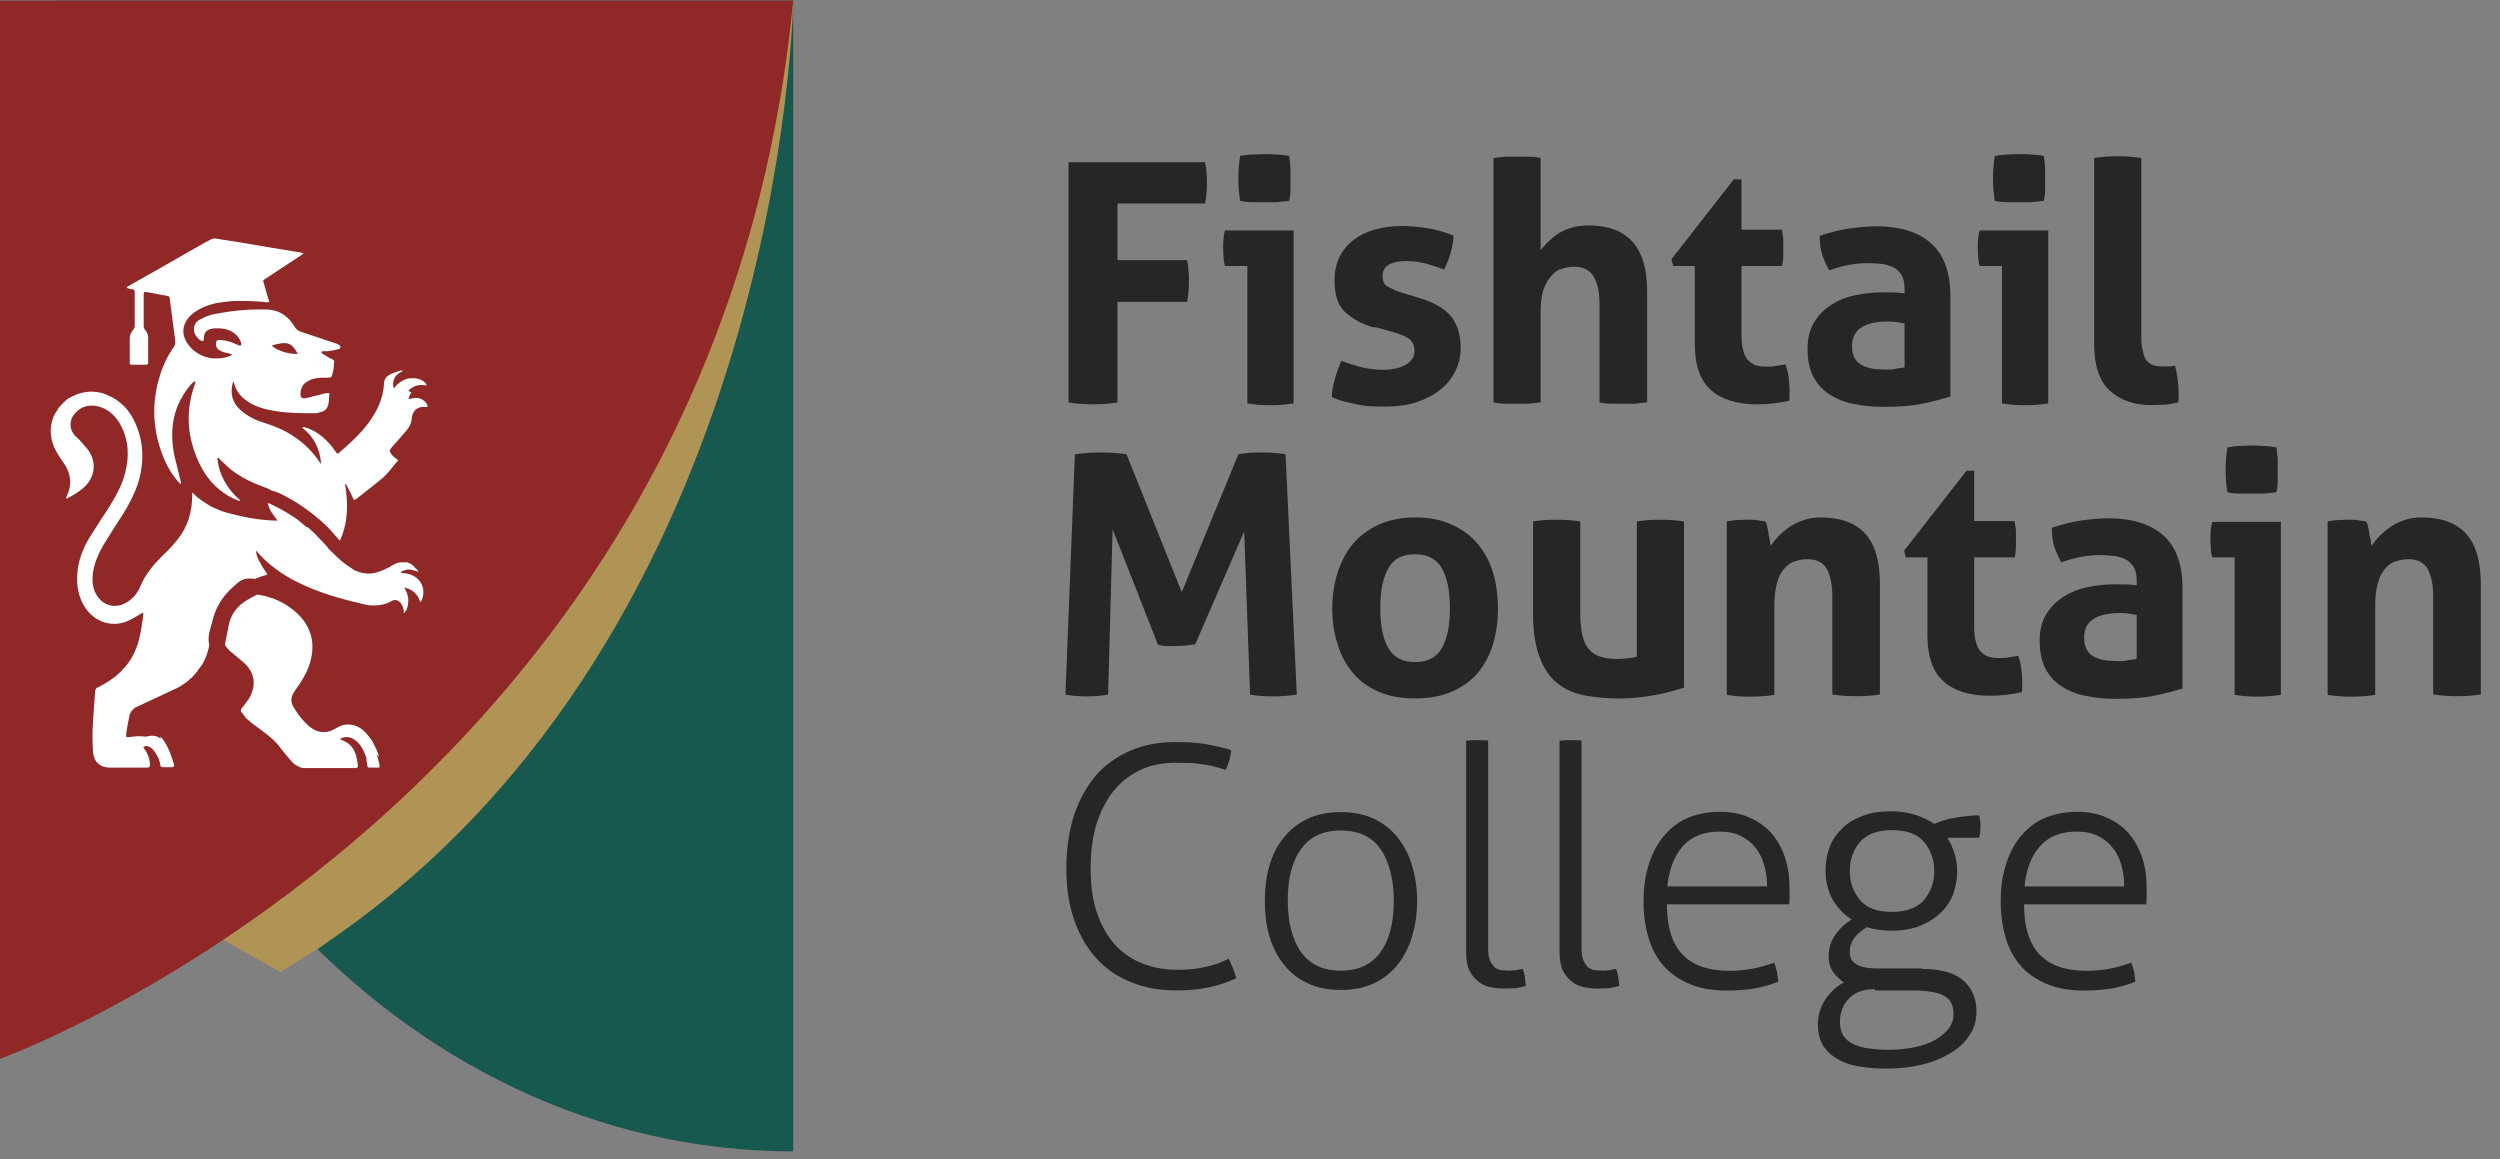 <svg width="69" height="32" viewBox="0 0 69 32" fill="none" xmlns="http://www.w3.org/2000/svg">
<rect x="0" y="0" width="69" height="32" fill="#808080" stroke="none"/>
<path d="M21.892 0.016V31.778C16.474 31.778 11.54 29.311 7.895 25.294C3.953 20.955 1.498 14.806 1.498 7.975V0.016H21.904H21.892Z" fill="#18594F"/>
<path d="M21.893 0.012C21.893 0.012 21.657 17.344 9.098 25.96C8.975 26.047 8.851 26.146 8.714 26.221L7.735 26.828L5.193 25.39L21.893 0V0.012Z" fill="#B09455"/>
<path d="M21.894 0.016C20.592 13.417 12.794 21.314 6.868 25.455C3.037 28.133 0 29.224 0 29.224V0.016H21.894Z" fill="#8F2826"/>
<path d="M10.462 20.876C10.462 20.876 10.425 20.765 10.4 20.715C10.4 20.703 10.388 20.69 10.388 20.678C10.363 20.628 10.338 20.579 10.313 20.529C10.289 20.467 10.251 20.418 10.214 20.368C10.165 20.306 10.115 20.244 10.065 20.194C9.954 20.083 9.793 19.996 9.607 19.996C9.507 19.996 9.396 20.021 9.284 20.095C9.16 20.17 9.049 20.207 8.937 20.207C8.776 20.207 8.627 20.132 8.503 20.021C8.342 19.872 8.218 19.711 8.107 19.525C8.02 19.389 8.02 19.252 8.107 19.116C8.156 19.041 8.193 18.98 8.243 18.918C8.392 18.694 8.516 18.471 8.578 18.211C8.714 17.653 8.54 17.194 8.094 16.835C8.045 16.797 8.007 16.773 7.958 16.735C7.921 16.711 7.871 16.674 7.821 16.649C7.772 16.624 7.722 16.599 7.673 16.574C7.623 16.549 7.573 16.537 7.524 16.512C7.449 16.488 7.387 16.475 7.313 16.45C7.251 16.438 7.189 16.426 7.127 16.413C7.115 16.413 7.102 16.413 7.09 16.413C6.991 16.463 6.904 16.512 6.817 16.562C6.532 16.735 6.371 16.959 6.309 17.269C6.284 17.442 6.235 17.616 6.21 17.789C6.21 17.789 6.21 17.789 6.21 17.802C6.222 17.826 6.259 17.876 6.284 17.901C6.309 17.926 6.334 17.963 6.371 17.988C6.47 18.074 6.569 18.149 6.668 18.236C7.028 18.521 7.102 18.893 6.867 19.289C6.805 19.376 6.743 19.463 6.681 19.537C6.644 19.575 6.631 19.624 6.681 19.674C6.718 19.723 6.755 19.773 6.792 19.823C6.892 19.909 6.991 19.996 7.102 20.07C7.301 20.219 7.499 20.356 7.66 20.541C7.772 20.678 7.871 20.814 7.983 20.938C8.007 20.975 8.045 21.013 8.082 21.05C8.082 21.05 8.144 21.112 8.181 21.124C8.23 21.149 8.292 21.186 8.354 21.199C8.379 21.199 8.404 21.199 8.416 21.199C8.441 21.199 8.466 21.199 8.503 21.199C8.726 21.199 8.937 21.199 9.16 21.199H9.83C9.83 21.199 9.892 21.174 9.879 21.137C9.879 21.112 9.867 21.075 9.867 21.05C9.867 21.025 9.855 20.988 9.855 20.963C9.842 20.901 9.83 20.852 9.805 20.79C9.743 20.616 9.619 20.492 9.445 20.43C9.433 20.43 9.421 20.418 9.383 20.405C9.421 20.38 9.445 20.356 9.47 20.356C9.507 20.343 9.545 20.343 9.582 20.343C9.644 20.343 9.718 20.368 9.768 20.405C9.867 20.467 9.929 20.541 9.991 20.641C10.028 20.703 10.053 20.765 10.078 20.827C10.09 20.864 10.102 20.889 10.115 20.926C10.115 20.926 10.115 20.926 10.115 20.938V20.963C10.115 20.988 10.115 21.013 10.127 21.037C10.127 21.075 10.14 21.099 10.14 21.137C10.14 21.149 10.14 21.174 10.152 21.174C10.152 21.174 10.165 21.186 10.189 21.186H10.437C10.437 21.186 10.462 21.186 10.475 21.186C10.475 21.186 10.475 21.186 10.475 21.174C10.475 21.174 10.475 21.149 10.475 21.137C10.475 21.087 10.462 21.05 10.45 21.013C10.437 20.951 10.425 20.889 10.4 20.827L10.462 20.876ZM4.437 20.393C4.437 20.393 4.412 20.368 4.387 20.356C4.375 20.343 4.35 20.331 4.338 20.331C4.301 20.318 4.263 20.306 4.226 20.306C4.201 20.306 4.189 20.306 4.164 20.306C4.127 20.306 4.077 20.318 4.04 20.331C4.028 20.331 4.015 20.331 3.991 20.331C3.991 20.331 3.891 20.318 3.842 20.318C3.755 20.318 3.656 20.331 3.569 20.343C3.557 20.343 3.544 20.343 3.532 20.343C3.532 20.343 3.519 20.343 3.507 20.343C3.495 20.343 3.482 20.343 3.482 20.318C3.482 20.306 3.482 20.294 3.482 20.256C3.507 20.095 3.532 19.934 3.569 19.773C3.569 19.736 3.581 19.698 3.606 19.674C3.606 19.649 3.631 19.624 3.656 19.599C3.681 19.562 3.73 19.525 3.767 19.513C3.829 19.488 3.891 19.451 3.953 19.426C4.263 19.277 4.573 19.141 4.883 18.992C4.933 18.967 4.982 18.942 5.032 18.905C5.069 18.88 5.106 18.855 5.144 18.831C5.144 18.831 5.218 18.769 5.255 18.732C5.292 18.707 5.33 18.669 5.354 18.632C5.379 18.608 5.416 18.57 5.429 18.546C5.441 18.546 5.453 18.521 5.453 18.521C5.453 18.521 5.453 18.521 5.453 18.508C5.478 18.471 5.515 18.434 5.54 18.397C5.54 18.397 5.54 18.384 5.553 18.384C5.553 18.372 5.565 18.36 5.577 18.347C5.615 18.285 5.639 18.236 5.664 18.174C5.689 18.112 5.714 18.062 5.726 18C5.751 17.938 5.763 17.876 5.776 17.802C5.739 17.64 5.763 17.492 5.801 17.368C5.813 17.306 5.825 17.256 5.85 17.194C5.887 17.033 5.937 16.86 6.036 16.686C6.16 16.463 6.334 16.277 6.569 16.078C6.656 16.004 6.768 15.967 6.879 15.967C6.892 15.967 6.916 15.967 6.929 15.967C6.954 15.967 6.991 15.967 7.028 15.979C7.065 15.967 7.102 15.954 7.127 15.942C7.189 15.917 7.251 15.893 7.313 15.88C7.338 15.88 7.363 15.855 7.387 15.855C7.313 15.744 7.239 15.657 7.189 15.545C7.127 15.446 7.078 15.335 7.065 15.211C7.078 15.211 7.09 15.211 7.09 15.223C7.4 15.582 7.784 15.855 8.206 16.066C8.801 16.364 9.433 16.537 10.078 16.686C10.165 16.711 10.239 16.711 10.326 16.711C10.499 16.711 10.673 16.674 10.834 16.574C10.859 16.562 10.883 16.562 10.908 16.562C10.933 16.562 10.958 16.562 10.995 16.587C11.082 16.649 11.132 16.748 11.144 16.847C11.144 16.872 11.144 16.897 11.144 16.922C11.144 16.922 11.144 16.922 11.156 16.922C11.169 16.897 11.194 16.872 11.218 16.835C11.305 16.612 11.28 16.413 11.156 16.215C11.38 16.264 11.528 16.388 11.603 16.624C11.615 16.599 11.627 16.587 11.64 16.562C11.739 16.339 11.677 16.066 11.466 15.93C11.367 15.855 11.255 15.831 11.144 15.818C11.119 15.818 11.094 15.818 11.069 15.806V15.781C11.069 15.781 11.193 15.719 11.255 15.719C11.268 15.719 11.28 15.719 11.293 15.719C11.367 15.719 11.454 15.756 11.541 15.781C11.541 15.768 11.541 15.756 11.528 15.744C11.516 15.719 11.503 15.707 11.479 15.694C11.429 15.632 11.38 15.583 11.305 15.545C11.293 15.545 11.255 15.533 11.243 15.521C11.243 15.521 11.231 15.521 11.218 15.521C11.218 15.521 11.206 15.521 11.194 15.521C11.181 15.521 11.169 15.521 11.144 15.521C11.132 15.521 11.107 15.521 11.094 15.521C11.02 15.521 10.945 15.533 10.871 15.583C10.834 15.595 10.797 15.62 10.76 15.645C10.76 15.645 10.66 15.694 10.611 15.719C10.474 15.781 10.326 15.831 10.177 15.831C10.127 15.831 10.09 15.831 10.04 15.818C9.991 15.818 9.941 15.793 9.892 15.781C9.855 15.768 9.83 15.756 9.793 15.744C9.768 15.731 9.743 15.719 9.718 15.694C9.656 15.657 9.582 15.607 9.52 15.558C9.371 15.446 9.247 15.322 9.123 15.198C9.123 15.198 9.098 15.186 9.098 15.174C9.073 15.149 9.049 15.124 9.036 15.099C8.987 15.037 8.937 14.988 8.888 14.938C8.764 14.802 8.64 14.678 8.516 14.566C8.466 14.554 8.429 14.529 8.392 14.492C8.292 14.405 8.193 14.318 8.069 14.244C7.883 14.12 7.673 14.008 7.437 13.896C7.425 13.896 7.412 13.896 7.387 13.884C7.412 13.983 7.449 14.07 7.499 14.145C7.549 14.219 7.598 14.293 7.66 14.368C7.648 14.368 7.648 14.368 7.635 14.368H7.586C7.164 14.355 6.743 14.281 6.334 14.169C6.284 14.157 6.235 14.144 6.197 14.132C6.123 14.107 6.049 14.082 5.974 14.045C5.937 14.033 5.9 14.008 5.863 13.996C5.825 13.983 5.788 13.959 5.751 13.934C5.689 13.896 5.639 13.859 5.577 13.822C5.565 13.81 5.54 13.797 5.516 13.773C5.454 13.735 5.404 13.686 5.354 13.636L5.33 13.611C5.33 13.611 5.317 13.611 5.305 13.599V13.611C5.305 13.624 5.305 13.649 5.305 13.661C5.305 14.107 5.193 14.516 4.92 14.864C4.796 15.025 4.648 15.186 4.499 15.322C4.239 15.583 4.003 15.855 3.867 16.202C3.792 16.364 3.681 16.512 3.519 16.611C3.408 16.686 3.284 16.723 3.172 16.723C2.949 16.723 2.751 16.599 2.639 16.376C2.553 16.202 2.54 16.004 2.565 15.818C2.602 15.545 2.714 15.285 2.85 15.05C3.024 14.764 3.21 14.479 3.383 14.207C3.557 13.934 3.705 13.649 3.805 13.351C3.991 12.756 3.978 12.161 3.693 11.591C3.507 11.219 3.21 10.971 2.813 10.847C2.714 10.822 2.614 10.81 2.515 10.81C2.292 10.81 2.081 10.884 1.895 10.995C1.846 11.02 1.809 11.057 1.771 11.095C1.709 11.157 1.647 11.219 1.598 11.281C1.598 11.281 1.598 11.281 1.598 11.293C1.585 11.318 1.573 11.343 1.548 11.367C1.524 11.405 1.511 11.442 1.486 11.479C1.325 11.876 1.4 12.248 1.635 12.595C1.697 12.682 1.747 12.768 1.809 12.855C1.97 13.128 1.982 13.425 1.833 13.71C1.833 13.723 1.833 13.735 1.821 13.76C1.833 13.76 1.846 13.76 1.846 13.76C2.044 13.661 2.243 13.537 2.391 13.376C2.627 13.103 2.652 12.756 2.453 12.446C2.391 12.359 2.317 12.285 2.243 12.198C2.193 12.136 2.131 12.086 2.069 12.024C1.895 11.826 1.908 11.566 2.094 11.38C2.218 11.256 2.367 11.194 2.528 11.194C2.602 11.194 2.689 11.206 2.763 11.231C3.024 11.318 3.21 11.504 3.334 11.739C3.557 12.161 3.569 12.595 3.457 13.041C3.371 13.388 3.197 13.698 3.011 13.996C2.825 14.281 2.639 14.566 2.453 14.864C2.267 15.186 2.143 15.521 2.131 15.893C2.119 16.19 2.168 16.475 2.329 16.735C2.515 17.045 2.825 17.219 3.148 17.219C3.234 17.219 3.321 17.207 3.408 17.182C3.581 17.132 3.73 17.033 3.879 16.946C3.891 16.934 3.916 16.922 3.953 16.909V16.983C3.929 17.157 3.904 17.343 3.867 17.517C3.854 17.603 3.829 17.678 3.805 17.765C3.755 17.913 3.693 18.062 3.606 18.198C3.569 18.26 3.519 18.335 3.47 18.384C3.42 18.434 3.371 18.508 3.309 18.558C3.197 18.669 3.073 18.756 2.937 18.843C2.9 18.868 2.862 18.88 2.825 18.905C2.788 18.93 2.751 18.942 2.714 18.967C2.714 18.967 2.714 18.967 2.701 18.967C2.652 18.992 2.639 19.017 2.627 19.066C2.602 19.451 2.565 19.835 2.553 20.219C2.553 20.38 2.553 20.541 2.565 20.703C2.565 20.74 2.565 20.777 2.577 20.814C2.614 21.062 2.788 21.186 3.036 21.186H4.077C4.077 21.186 4.152 21.174 4.139 21.112C4.139 20.951 4.077 20.79 3.978 20.666C3.978 20.653 3.966 20.641 3.953 20.616C3.978 20.604 4.015 20.591 4.04 20.591C4.102 20.591 4.164 20.628 4.226 20.69C4.325 20.814 4.4 20.951 4.425 21.112C4.425 21.149 4.449 21.174 4.487 21.174H4.759C4.759 21.174 4.809 21.161 4.809 21.124C4.734 20.864 4.648 20.616 4.487 20.393C4.462 20.368 4.449 20.343 4.425 20.331L4.437 20.393ZM11.355 10.834C11.355 10.834 11.28 10.934 11.28 11.02C11.355 10.995 11.417 10.983 11.479 10.983C11.565 10.983 11.652 11.008 11.726 11.082C11.764 11.12 11.801 11.157 11.801 11.231C11.776 11.231 11.751 11.231 11.739 11.231C11.714 11.231 11.702 11.231 11.677 11.231C11.516 11.231 11.392 11.343 11.367 11.516C11.367 11.628 11.317 11.752 11.255 11.839C11.107 12.012 10.97 12.173 10.822 12.334C10.76 12.409 10.735 12.434 10.784 12.508C10.822 12.57 10.871 12.62 10.933 12.657C10.995 12.706 11.008 12.706 10.945 12.756C10.809 12.917 10.698 13.078 10.549 13.202C10.313 13.401 10.065 13.587 9.83 13.773C9.805 13.785 9.793 13.797 9.78 13.797C9.768 13.797 9.755 13.785 9.743 13.748C9.693 13.636 9.631 13.512 9.569 13.401C9.569 13.388 9.557 13.376 9.545 13.363C9.545 13.363 9.545 13.363 9.52 13.363C9.582 13.686 9.594 13.996 9.557 14.306C9.532 14.516 9.47 14.727 9.383 14.925C9.309 14.851 9.247 14.777 9.185 14.702C9.036 14.529 8.875 14.38 8.702 14.244C8.367 13.971 8.02 13.748 7.623 13.574C7.598 13.574 7.573 13.562 7.549 13.549H7.536H7.511C7.425 13.487 7.338 13.463 7.239 13.425C7.177 13.401 7.115 13.376 7.053 13.351C6.817 13.252 6.594 13.128 6.383 12.967C6.272 12.88 6.185 12.781 6.073 12.682L6.024 12.632C6.024 12.632 6.011 12.632 5.999 12.644C6.049 13.116 6.272 13.5 6.631 13.81C6.631 13.81 6.631 13.822 6.619 13.822C6.594 13.822 6.582 13.822 6.557 13.81C6.098 13.624 5.751 13.289 5.528 12.843C5.156 12.099 5.106 11.343 5.391 10.562C5.391 10.549 5.391 10.537 5.391 10.524H5.379C5.379 10.524 5.329 10.549 5.305 10.574C5.131 10.76 4.995 10.983 4.896 11.219C4.734 11.628 4.722 12.062 4.796 12.483C4.809 12.57 4.834 12.669 4.858 12.756C4.908 12.942 4.945 13.128 4.995 13.314C4.995 13.326 4.995 13.339 4.995 13.363C4.982 13.351 4.958 13.339 4.945 13.326C4.697 13.053 4.536 12.731 4.425 12.384C4.276 11.938 4.226 11.479 4.276 11.008C4.301 10.834 4.325 10.661 4.375 10.5C4.462 10.177 4.586 9.88 4.784 9.595C4.834 9.533 4.846 9.471 4.834 9.384C4.784 9.012 4.734 8.628 4.685 8.243C4.685 8.231 4.685 8.206 4.672 8.194C4.672 8.194 4.648 8.169 4.623 8.169C4.424 8.132 4.226 8.095 4.028 8.057C4.028 8.057 4.015 8.057 4.003 8.057C3.978 8.057 3.966 8.07 3.966 8.119C3.966 8.417 3.966 8.714 3.966 9C3.966 9.037 3.978 9.074 4.003 9.099C4.053 9.161 4.09 9.235 4.09 9.322C4.09 9.557 4.09 9.781 4.09 10.004C4.09 10.041 4.077 10.066 4.028 10.066C3.891 10.066 3.767 10.066 3.631 10.066H3.619C3.619 10.066 3.569 10.053 3.581 10.016V9.322C3.581 9.248 3.619 9.173 3.668 9.111C3.693 9.086 3.718 9.037 3.718 9.012C3.718 8.69 3.718 8.38 3.718 8.057C3.718 8.008 3.705 7.995 3.656 7.983C3.594 7.983 3.544 7.958 3.495 7.946C3.495 7.946 3.519 7.896 3.544 7.896C4.115 7.574 4.685 7.251 5.243 6.929C5.441 6.818 5.627 6.706 5.825 6.607C5.85 6.594 5.887 6.582 5.912 6.582C5.912 6.582 5.925 6.582 5.937 6.582C6.42 6.656 6.892 6.731 7.375 6.818C7.673 6.867 7.983 6.917 8.28 6.966C8.305 6.966 8.342 6.979 8.379 6.991C8.355 7.016 8.33 7.028 8.317 7.041C7.983 7.264 7.635 7.487 7.301 7.71C7.263 7.735 7.251 7.76 7.276 7.797C7.325 7.958 7.363 8.119 7.412 8.268C7.437 8.33 7.437 8.342 7.4 8.342C7.387 8.342 7.375 8.342 7.35 8.342C7.127 8.318 6.904 8.305 6.668 8.305C6.52 8.305 6.383 8.305 6.234 8.33H6.222C5.962 8.355 5.714 8.417 5.491 8.541C5.404 8.59 5.33 8.64 5.268 8.702C5.02 8.938 4.995 9.235 5.193 9.508C5.354 9.731 5.615 9.867 5.875 9.892C5.912 9.892 5.962 9.892 5.999 9.892C6.123 9.892 6.247 9.867 6.359 9.818C6.371 9.818 6.383 9.805 6.42 9.781C6.371 9.781 6.358 9.768 6.334 9.756C6.259 9.743 6.185 9.731 6.111 9.694C6.011 9.657 5.949 9.582 5.962 9.471C5.962 9.421 5.987 9.384 6.036 9.384C6.123 9.384 6.222 9.396 6.309 9.421C6.408 9.446 6.495 9.495 6.594 9.533C6.619 9.533 6.644 9.533 6.656 9.533C6.656 9.52 6.656 9.483 6.656 9.471C6.606 9.309 6.507 9.21 6.371 9.136C6.259 9.086 6.148 9.062 6.036 9.062C6.011 9.062 5.987 9.062 5.962 9.062C5.925 9.062 5.875 9.062 5.838 9.074C5.714 9.099 5.639 9.173 5.627 9.297C5.627 9.309 5.627 9.334 5.627 9.347C5.627 9.371 5.615 9.396 5.602 9.421C5.577 9.409 5.54 9.396 5.516 9.384C5.441 9.322 5.367 9.235 5.354 9.124C5.342 8.975 5.404 8.876 5.528 8.814C5.677 8.727 5.838 8.677 6.011 8.652C6.036 8.652 6.049 8.652 6.073 8.64C6.42 8.578 6.78 8.541 7.14 8.541C7.202 8.541 7.263 8.541 7.325 8.541C7.673 8.541 7.945 8.702 8.119 9C8.169 9.086 8.23 9.136 8.317 9.161C8.627 9.26 8.937 9.371 9.247 9.471C9.284 9.483 9.321 9.495 9.359 9.52C9.383 9.533 9.396 9.557 9.396 9.582C9.396 9.595 9.371 9.632 9.359 9.632C9.259 9.657 9.148 9.681 9.049 9.694H8.912C8.912 9.694 8.875 9.694 8.875 9.706C8.875 9.719 8.875 9.743 8.888 9.756C8.974 9.805 9.061 9.867 9.148 9.905C9.21 9.929 9.235 9.954 9.222 10.016C9.21 10.115 9.21 10.214 9.173 10.326C9.16 10.413 9.123 10.425 9.049 10.425H8.95C8.788 10.425 8.627 10.438 8.491 10.524C8.354 10.599 8.293 10.723 8.293 10.884C8.293 10.958 8.33 10.995 8.392 10.995C8.392 10.995 8.404 10.995 8.416 10.995C8.478 10.983 8.553 10.958 8.615 10.946C8.751 10.921 8.888 10.871 9.024 10.847C9.036 10.847 9.049 10.847 9.061 10.847C9.086 10.847 9.098 10.871 9.086 10.921C9.086 11.008 9.074 11.095 9.061 11.169C9.036 11.268 8.974 11.343 8.875 11.367C8.813 11.38 8.764 11.405 8.702 11.405C8.615 11.405 8.54 11.405 8.454 11.405C8.082 11.405 7.71 11.38 7.338 11.293C7.09 11.231 6.867 11.132 6.681 10.958C6.569 10.847 6.495 10.723 6.458 10.574C6.458 10.562 6.445 10.549 6.433 10.524C6.433 10.549 6.42 10.562 6.42 10.586C6.334 10.934 6.458 11.194 6.743 11.405C6.916 11.529 7.102 11.615 7.313 11.677C7.586 11.764 7.859 11.876 8.094 12.037C8.379 12.223 8.627 12.458 8.813 12.743C8.826 12.768 8.838 12.781 8.863 12.806C8.85 12.607 8.801 12.421 8.714 12.248C8.627 12.074 8.491 11.925 8.342 11.801C8.342 11.801 8.342 11.801 8.342 11.789C8.367 11.789 8.392 11.789 8.404 11.789C8.664 11.863 8.875 12.012 9.061 12.21C9.148 12.297 9.21 12.396 9.284 12.496C9.297 12.508 9.309 12.52 9.321 12.52C9.321 12.52 9.334 12.52 9.346 12.508C9.644 12.248 9.941 11.987 10.177 11.665C10.412 11.343 10.574 10.995 10.598 10.599C10.598 10.462 10.673 10.376 10.784 10.326C10.871 10.289 10.97 10.252 11.057 10.227H11.069C11.082 10.227 11.107 10.227 11.119 10.239C11.032 10.289 10.945 10.326 10.896 10.425C10.846 10.512 10.834 10.611 10.871 10.723C11.008 10.537 11.181 10.438 11.367 10.438C11.429 10.438 11.479 10.438 11.553 10.462C11.665 10.487 11.751 10.562 11.776 10.636C11.727 10.636 11.677 10.624 11.64 10.624C11.503 10.624 11.379 10.673 11.268 10.785L11.355 10.834ZM7.499 9.533C7.573 9.644 7.933 9.768 8.144 9.768C8.169 9.768 8.206 9.768 8.218 9.768C8.193 9.719 8.169 9.681 8.144 9.644C8.069 9.533 7.983 9.471 7.871 9.471C7.846 9.471 7.821 9.471 7.797 9.471C7.722 9.483 7.635 9.495 7.561 9.52C7.536 9.52 7.524 9.533 7.499 9.545V9.533Z" fill="white"/>
<path d="M29.492 4.477H33.261C33.298 4.663 33.311 4.848 33.311 5.034C33.311 5.233 33.298 5.431 33.261 5.617H30.843V7.179H32.765C32.802 7.378 32.815 7.564 32.815 7.749C32.815 7.948 32.802 8.146 32.765 8.332H30.843V11.109C30.608 11.146 30.385 11.159 30.174 11.159C29.951 11.159 29.715 11.146 29.492 11.109V4.477Z" fill="#272626"/>
<path d="M34.427 7.341H33.807C33.795 7.266 33.77 7.18 33.77 7.093C33.77 7.006 33.758 6.919 33.758 6.845C33.758 6.684 33.77 6.51 33.807 6.361H35.704V11.134C35.481 11.172 35.27 11.184 35.059 11.184C34.849 11.184 34.65 11.172 34.427 11.134V7.366V7.341ZM34.229 5.543C34.192 5.332 34.179 5.134 34.179 4.923C34.179 4.713 34.192 4.527 34.229 4.303C34.328 4.291 34.44 4.266 34.564 4.266C34.688 4.266 34.787 4.254 34.886 4.254C34.985 4.254 35.109 4.254 35.233 4.266C35.357 4.266 35.469 4.291 35.58 4.303C35.593 4.403 35.605 4.514 35.617 4.613C35.617 4.713 35.617 4.812 35.617 4.923C35.617 5.023 35.617 5.122 35.617 5.233C35.617 5.332 35.605 5.444 35.58 5.543C35.481 5.556 35.37 5.568 35.245 5.58C35.121 5.58 35.01 5.58 34.911 5.58C34.812 5.58 34.7 5.58 34.576 5.58C34.452 5.58 34.34 5.568 34.229 5.543Z" fill="#272626"/>
<path d="M37.923 9.04C37.576 8.941 37.316 8.792 37.117 8.606C36.919 8.408 36.832 8.123 36.832 7.738C36.832 7.267 37.006 6.908 37.34 6.635C37.675 6.375 38.134 6.238 38.704 6.238C38.94 6.238 39.175 6.263 39.411 6.3C39.646 6.337 39.882 6.412 40.117 6.499C40.117 6.66 40.08 6.821 40.031 6.995C39.981 7.168 39.919 7.317 39.857 7.441C39.708 7.379 39.547 7.329 39.374 7.28C39.2 7.23 39.002 7.205 38.816 7.205C38.605 7.205 38.444 7.242 38.332 7.304C38.221 7.366 38.159 7.478 38.159 7.614C38.159 7.751 38.196 7.85 38.283 7.9C38.37 7.949 38.481 8.011 38.642 8.061L39.163 8.222C39.337 8.271 39.485 8.333 39.634 8.408C39.77 8.482 39.894 8.569 39.994 8.668C40.093 8.767 40.167 8.904 40.229 9.053C40.279 9.201 40.316 9.4 40.316 9.61C40.316 9.821 40.266 10.044 40.167 10.243C40.068 10.441 39.932 10.615 39.758 10.751C39.572 10.9 39.361 11.011 39.101 11.098C38.841 11.185 38.555 11.222 38.221 11.222C38.072 11.222 37.936 11.222 37.812 11.21C37.688 11.21 37.576 11.185 37.452 11.16C37.34 11.135 37.229 11.111 37.117 11.086C37.006 11.061 36.882 11.011 36.758 10.962C36.758 10.8 36.795 10.627 36.845 10.453C36.894 10.28 36.956 10.119 37.018 9.957C37.217 10.032 37.415 10.094 37.601 10.143C37.787 10.181 37.973 10.206 38.171 10.206C38.258 10.206 38.357 10.206 38.456 10.181C38.555 10.168 38.655 10.143 38.741 10.094C38.828 10.057 38.903 10.007 38.952 9.933C39.014 9.871 39.039 9.784 39.039 9.685C39.039 9.536 38.989 9.437 38.903 9.362C38.816 9.3 38.692 9.238 38.531 9.189L37.96 9.028L37.923 9.04Z" fill="#272626"/>
<path d="M41.221 4.361C41.32 4.349 41.431 4.337 41.543 4.324C41.655 4.324 41.766 4.324 41.865 4.324C41.965 4.324 42.076 4.324 42.188 4.324C42.299 4.324 42.411 4.337 42.522 4.361V6.903C42.522 6.903 42.622 6.779 42.696 6.705C42.77 6.63 42.857 6.556 42.956 6.481C43.056 6.407 43.192 6.345 43.341 6.295C43.489 6.246 43.663 6.221 43.849 6.221C44.382 6.221 44.779 6.37 45.051 6.667C45.324 6.965 45.461 7.424 45.461 8.056V11.106C45.349 11.118 45.237 11.13 45.126 11.143C45.014 11.143 44.903 11.143 44.803 11.143C44.704 11.143 44.593 11.143 44.481 11.143C44.37 11.143 44.258 11.13 44.147 11.106V8.403C44.147 8.068 44.097 7.82 43.985 7.634C43.886 7.461 43.7 7.362 43.452 7.362C43.353 7.362 43.242 7.374 43.13 7.411C43.018 7.436 42.919 7.498 42.832 7.597C42.746 7.684 42.671 7.808 42.609 7.969C42.547 8.13 42.522 8.341 42.522 8.601V11.106C42.411 11.118 42.299 11.13 42.188 11.143C42.076 11.143 41.965 11.143 41.865 11.143C41.766 11.143 41.655 11.143 41.543 11.143C41.431 11.143 41.332 11.13 41.221 11.106V4.349V4.361Z" fill="#272626"/>
<path d="M46.776 7.342H46.181L46.131 7.156L47.854 4.949H48.065V6.338H49.181C49.193 6.425 49.206 6.511 49.218 6.586C49.218 6.66 49.218 6.734 49.218 6.821C49.218 6.908 49.218 6.995 49.218 7.069C49.218 7.144 49.205 7.243 49.181 7.342H48.065V9.214C48.065 9.4 48.077 9.561 48.114 9.673C48.139 9.784 48.189 9.883 48.251 9.945C48.313 10.007 48.387 10.057 48.462 10.082C48.548 10.107 48.648 10.119 48.772 10.119C48.858 10.119 48.958 10.119 49.044 10.094C49.131 10.082 49.218 10.069 49.28 10.057C49.317 10.168 49.354 10.293 49.367 10.416C49.379 10.54 49.391 10.652 49.391 10.751C49.391 10.813 49.391 10.875 49.391 10.925C49.391 10.974 49.391 11.011 49.379 11.061C49.094 11.123 48.809 11.16 48.499 11.16C47.941 11.16 47.507 11.024 47.222 10.764C46.924 10.503 46.776 10.082 46.776 9.487V7.33V7.342Z" fill="#272626"/>
<path d="M52.566 7.969C52.566 7.821 52.542 7.697 52.492 7.61C52.443 7.523 52.381 7.449 52.294 7.399C52.207 7.349 52.095 7.312 51.971 7.287C51.847 7.275 51.711 7.263 51.55 7.263C51.215 7.263 50.868 7.325 50.484 7.461C50.397 7.3 50.335 7.151 50.285 7.015C50.248 6.878 50.223 6.705 50.223 6.506C50.496 6.42 50.769 6.345 51.029 6.308C51.302 6.271 51.55 6.246 51.785 6.246C52.43 6.246 52.926 6.395 53.285 6.705C53.645 7.015 53.831 7.498 53.831 8.18V10.945C53.62 11.007 53.36 11.081 53.05 11.143C52.74 11.205 52.393 11.23 52.009 11.23C51.699 11.23 51.414 11.205 51.141 11.143C50.88 11.094 50.657 10.994 50.471 10.87C50.285 10.746 50.137 10.573 50.037 10.374C49.938 10.176 49.889 9.928 49.889 9.631C49.889 9.333 49.951 9.085 50.075 8.887C50.199 8.688 50.36 8.527 50.558 8.403C50.757 8.279 50.98 8.192 51.228 8.143C51.476 8.093 51.724 8.069 51.971 8.069C52.145 8.069 52.343 8.069 52.566 8.093V7.982V7.969ZM52.566 8.924C52.492 8.924 52.418 8.899 52.331 8.887C52.244 8.874 52.17 8.874 52.095 8.874C51.798 8.874 51.55 8.924 51.376 9.036C51.203 9.147 51.116 9.321 51.116 9.556C51.116 9.717 51.153 9.841 51.215 9.928C51.277 10.015 51.364 10.077 51.463 10.114C51.562 10.151 51.661 10.176 51.773 10.188C51.885 10.188 51.971 10.201 52.058 10.201C52.145 10.201 52.244 10.201 52.331 10.176C52.418 10.164 52.505 10.151 52.566 10.139V8.924Z" fill="#272626"/>
<path d="M55.255 7.341H54.636C54.623 7.266 54.598 7.18 54.598 7.093C54.598 7.006 54.586 6.919 54.586 6.845C54.586 6.684 54.598 6.51 54.636 6.361H56.532V11.134C56.309 11.172 56.098 11.184 55.888 11.184C55.677 11.184 55.479 11.172 55.255 11.134V7.366V7.341ZM55.057 5.543C55.02 5.332 55.008 5.134 55.008 4.923C55.008 4.713 55.02 4.527 55.057 4.303C55.156 4.291 55.268 4.266 55.392 4.266C55.516 4.266 55.615 4.254 55.714 4.254C55.813 4.254 55.937 4.254 56.061 4.266C56.185 4.266 56.297 4.291 56.408 4.303C56.421 4.403 56.433 4.514 56.446 4.613C56.446 4.713 56.446 4.812 56.446 4.923C56.446 5.023 56.446 5.122 56.446 5.233C56.446 5.332 56.433 5.444 56.408 5.543C56.309 5.556 56.198 5.568 56.074 5.58C55.95 5.58 55.838 5.58 55.739 5.58C55.64 5.58 55.528 5.58 55.404 5.58C55.28 5.58 55.169 5.568 55.057 5.543Z" fill="#272626"/>
<path d="M57.799 4.362C58.022 4.325 58.233 4.312 58.456 4.312C58.679 4.312 58.877 4.325 59.1 4.362V9.209C59.1 9.395 59.101 9.557 59.138 9.668C59.163 9.78 59.187 9.879 59.237 9.941C59.286 10.003 59.349 10.053 59.423 10.077C59.497 10.102 59.584 10.114 59.696 10.114C59.745 10.114 59.795 10.114 59.857 10.114C59.919 10.114 59.968 10.102 60.03 10.09C60.092 10.338 60.13 10.586 60.13 10.834V10.97C60.13 10.97 60.13 11.057 60.117 11.106C60.018 11.131 59.906 11.156 59.758 11.168C59.621 11.168 59.497 11.181 59.373 11.181C58.902 11.181 58.518 11.044 58.233 10.784C57.948 10.524 57.799 10.102 57.799 9.507V4.374V4.362Z" fill="#272626"/>
<path d="M29.679 12.538C29.927 12.501 30.163 12.488 30.386 12.488C30.621 12.488 30.857 12.501 31.092 12.538L32.617 16.344L34.179 12.538C34.365 12.501 34.576 12.488 34.812 12.488C35.047 12.488 35.27 12.501 35.481 12.538L35.791 19.171C35.555 19.208 35.332 19.22 35.121 19.22C34.911 19.22 34.712 19.208 34.502 19.171L34.34 14.67L32.989 17.782C32.902 17.794 32.816 17.807 32.716 17.819C32.63 17.819 32.53 17.832 32.444 17.832C32.369 17.832 32.282 17.832 32.208 17.832C32.134 17.832 32.047 17.819 31.96 17.794L30.708 14.608L30.584 19.171C30.386 19.208 30.2 19.22 30.014 19.22C29.815 19.22 29.617 19.208 29.406 19.171L29.667 12.538H29.679Z" fill="#272626"/>
<path d="M39.051 19.277C38.666 19.277 38.332 19.215 38.047 19.091C37.761 18.967 37.526 18.794 37.34 18.571C37.154 18.348 37.005 18.087 36.918 17.777C36.819 17.48 36.77 17.145 36.77 16.798C36.77 16.451 36.819 16.116 36.918 15.806C37.017 15.496 37.154 15.236 37.34 15.013C37.526 14.79 37.761 14.616 38.047 14.48C38.332 14.356 38.666 14.281 39.051 14.281C39.435 14.281 39.782 14.343 40.067 14.48C40.352 14.604 40.6 14.79 40.786 15.013C40.972 15.236 41.121 15.509 41.208 15.806C41.295 16.104 41.344 16.438 41.344 16.798C41.344 17.157 41.295 17.48 41.208 17.777C41.121 18.075 40.972 18.348 40.786 18.571C40.6 18.794 40.352 18.967 40.067 19.091C39.782 19.215 39.435 19.277 39.051 19.277ZM39.051 18.273C39.398 18.273 39.646 18.149 39.794 17.889C39.943 17.629 40.018 17.269 40.018 16.785C40.018 16.302 39.943 15.943 39.794 15.682C39.646 15.422 39.398 15.298 39.051 15.298C38.704 15.298 38.468 15.422 38.319 15.682C38.17 15.943 38.096 16.302 38.096 16.785C38.096 17.269 38.17 17.629 38.319 17.889C38.468 18.149 38.716 18.273 39.051 18.273Z" fill="#272626"/>
<path d="M42.301 14.393C42.524 14.356 42.735 14.344 42.958 14.344C43.181 14.344 43.392 14.356 43.615 14.393V16.922C43.615 17.17 43.64 17.381 43.677 17.542C43.714 17.703 43.776 17.84 43.863 17.927C43.95 18.026 44.049 18.088 44.173 18.125C44.297 18.162 44.446 18.187 44.607 18.187C44.83 18.187 45.028 18.162 45.177 18.125V14.393C45.4 14.356 45.611 14.344 45.822 14.344C46.032 14.344 46.255 14.356 46.479 14.393V18.98C46.28 19.042 46.02 19.117 45.698 19.179C45.375 19.241 45.041 19.278 44.694 19.278C44.383 19.278 44.074 19.253 43.788 19.203C43.503 19.154 43.243 19.055 43.032 18.894C42.809 18.732 42.636 18.497 42.511 18.187C42.388 17.877 42.313 17.468 42.313 16.96V14.393H42.301Z" fill="#272626"/>
<path d="M47.658 14.393C47.745 14.38 47.832 14.356 47.919 14.356C48.005 14.356 48.105 14.343 48.204 14.343C48.303 14.343 48.402 14.343 48.476 14.356C48.551 14.368 48.638 14.38 48.724 14.393C48.737 14.418 48.761 14.467 48.774 14.529C48.786 14.591 48.799 14.653 48.811 14.715C48.811 14.777 48.836 14.839 48.848 14.901C48.848 14.963 48.861 15.013 48.873 15.062C48.935 14.976 49.01 14.876 49.096 14.79C49.183 14.703 49.282 14.616 49.394 14.542C49.505 14.467 49.629 14.405 49.778 14.356C49.914 14.306 50.076 14.281 50.249 14.281C50.795 14.281 51.204 14.43 51.477 14.727C51.749 15.025 51.886 15.484 51.886 16.116V19.166C51.663 19.203 51.452 19.215 51.229 19.215C51.005 19.215 50.795 19.203 50.572 19.166V16.476C50.572 16.141 50.522 15.893 50.423 15.707C50.324 15.533 50.15 15.434 49.89 15.434C49.791 15.434 49.679 15.447 49.567 15.484C49.456 15.509 49.357 15.571 49.27 15.67C49.183 15.757 49.109 15.88 49.059 16.042C49.01 16.203 48.972 16.414 48.972 16.674V19.178C48.749 19.215 48.538 19.228 48.315 19.228C48.092 19.228 47.881 19.215 47.658 19.178V14.405V14.393Z" fill="#272626"/>
<path d="M53.197 15.385H52.602L52.553 15.199L54.276 12.992H54.487V14.381H55.602C55.615 14.467 55.627 14.554 55.64 14.629C55.64 14.703 55.64 14.777 55.64 14.864C55.64 14.951 55.64 15.038 55.64 15.112C55.64 15.187 55.627 15.286 55.602 15.385H54.487V17.257C54.487 17.443 54.499 17.604 54.536 17.716C54.561 17.827 54.611 17.926 54.673 17.988C54.735 18.05 54.809 18.1 54.883 18.125C54.97 18.149 55.069 18.162 55.193 18.162C55.28 18.162 55.379 18.162 55.466 18.137C55.553 18.125 55.64 18.112 55.702 18.1C55.739 18.212 55.776 18.335 55.788 18.459C55.801 18.583 55.813 18.695 55.813 18.794C55.813 18.856 55.813 18.918 55.813 18.968C55.813 19.017 55.813 19.055 55.801 19.104C55.516 19.166 55.231 19.203 54.921 19.203C54.363 19.203 53.929 19.067 53.644 18.807C53.346 18.546 53.197 18.125 53.197 17.53V15.373V15.385Z" fill="#272626"/>
<path d="M58.973 16.028C58.973 15.879 58.948 15.755 58.898 15.668C58.849 15.582 58.787 15.507 58.7 15.458C58.613 15.408 58.502 15.371 58.378 15.346C58.254 15.334 58.117 15.321 57.956 15.321C57.621 15.321 57.274 15.383 56.89 15.52C56.803 15.358 56.741 15.21 56.692 15.073C56.654 14.937 56.63 14.763 56.63 14.565C56.902 14.478 57.175 14.404 57.435 14.367C57.708 14.329 57.956 14.305 58.192 14.305C58.836 14.305 59.332 14.454 59.692 14.763C60.051 15.073 60.237 15.557 60.237 16.239V19.003C60.026 19.065 59.766 19.14 59.456 19.202C59.146 19.264 58.799 19.288 58.415 19.288C58.105 19.288 57.82 19.264 57.547 19.202C57.287 19.152 57.064 19.053 56.878 18.929C56.692 18.805 56.543 18.631 56.444 18.433C56.344 18.235 56.295 17.987 56.295 17.689C56.295 17.392 56.357 17.144 56.481 16.945C56.605 16.747 56.766 16.586 56.964 16.462C57.163 16.338 57.386 16.251 57.634 16.201C57.882 16.152 58.13 16.127 58.378 16.127C58.551 16.127 58.75 16.127 58.973 16.152V16.04V16.028ZM58.973 16.97C58.898 16.97 58.824 16.945 58.737 16.933C58.651 16.921 58.576 16.921 58.502 16.921C58.204 16.921 57.956 16.97 57.783 17.082C57.609 17.193 57.522 17.367 57.522 17.602C57.522 17.764 57.559 17.887 57.621 17.974C57.683 18.061 57.77 18.123 57.869 18.16C57.969 18.198 58.068 18.222 58.179 18.235C58.291 18.235 58.378 18.247 58.465 18.247C58.551 18.247 58.651 18.247 58.737 18.222C58.824 18.21 58.911 18.198 58.973 18.185V16.97Z" fill="#272626"/>
<path d="M61.675 15.384H61.056C61.043 15.309 61.018 15.223 61.018 15.136C61.018 15.049 61.006 14.962 61.006 14.888C61.006 14.727 61.018 14.553 61.056 14.404H62.952V19.177C62.729 19.215 62.518 19.227 62.308 19.227C62.097 19.227 61.898 19.215 61.675 19.177V15.409V15.384ZM61.477 13.586C61.44 13.376 61.427 13.177 61.427 12.966C61.427 12.756 61.44 12.57 61.477 12.347C61.576 12.334 61.688 12.309 61.812 12.309C61.936 12.309 62.035 12.297 62.134 12.297C62.233 12.297 62.357 12.297 62.481 12.309C62.605 12.309 62.717 12.334 62.828 12.347C62.841 12.446 62.853 12.557 62.865 12.656C62.865 12.756 62.865 12.855 62.865 12.966C62.865 13.066 62.865 13.165 62.865 13.276C62.865 13.376 62.853 13.487 62.828 13.586C62.729 13.599 62.617 13.611 62.494 13.623C62.37 13.623 62.258 13.623 62.159 13.623C62.06 13.623 61.948 13.623 61.824 13.623C61.7 13.623 61.589 13.611 61.477 13.586Z" fill="#272626"/>
<path d="M64.242 14.393C64.329 14.38 64.416 14.356 64.502 14.356C64.589 14.356 64.689 14.343 64.788 14.343C64.887 14.343 64.986 14.343 65.06 14.356C65.135 14.368 65.222 14.38 65.308 14.393C65.321 14.418 65.346 14.467 65.358 14.529C65.37 14.591 65.383 14.653 65.395 14.715C65.395 14.777 65.42 14.839 65.432 14.901C65.432 14.963 65.445 15.013 65.457 15.062C65.519 14.976 65.594 14.876 65.68 14.79C65.767 14.703 65.866 14.616 65.978 14.542C66.089 14.467 66.213 14.405 66.362 14.356C66.499 14.306 66.66 14.281 66.833 14.281C67.379 14.281 67.788 14.43 68.061 14.727C68.333 15.025 68.47 15.484 68.47 16.116V19.166C68.246 19.203 68.036 19.215 67.813 19.215C67.59 19.215 67.379 19.203 67.156 19.166V16.476C67.156 16.141 67.106 15.893 67.007 15.707C66.908 15.533 66.734 15.434 66.474 15.434C66.374 15.434 66.263 15.447 66.151 15.484C66.04 15.509 65.941 15.571 65.854 15.67C65.767 15.757 65.693 15.88 65.643 16.042C65.594 16.203 65.556 16.414 65.556 16.674V19.178C65.333 19.215 65.122 19.228 64.899 19.228C64.676 19.228 64.465 19.215 64.242 19.178V14.405V14.393Z" fill="#272626"/>
<path d="M33.907 26.456C33.957 26.543 33.994 26.642 34.031 26.729C34.068 26.816 34.093 26.902 34.118 27.002C33.907 27.101 33.659 27.188 33.374 27.249C33.089 27.311 32.779 27.336 32.457 27.336C32.01 27.336 31.601 27.262 31.229 27.113C30.857 26.964 30.535 26.753 30.275 26.468C30.014 26.183 29.804 25.836 29.655 25.415C29.506 24.993 29.432 24.522 29.432 23.977C29.432 23.431 29.506 22.935 29.642 22.501C29.791 22.067 29.989 21.708 30.25 21.398C30.51 21.1 30.832 20.877 31.204 20.716C31.576 20.555 31.998 20.48 32.457 20.48C32.841 20.48 33.163 20.505 33.424 20.567C33.684 20.617 33.87 20.666 33.981 20.704C33.969 20.815 33.957 20.902 33.932 20.976C33.907 21.051 33.882 21.137 33.833 21.249C33.758 21.224 33.672 21.2 33.585 21.175C33.498 21.15 33.411 21.125 33.3 21.113C33.2 21.1 33.077 21.076 32.94 21.063C32.804 21.063 32.643 21.051 32.457 21.051C32.097 21.051 31.762 21.113 31.477 21.249C31.192 21.386 30.944 21.571 30.733 21.832C30.535 22.08 30.374 22.39 30.262 22.749C30.151 23.109 30.101 23.518 30.101 23.989C30.101 24.46 30.163 24.869 30.287 25.229C30.411 25.576 30.585 25.873 30.795 26.096C31.006 26.32 31.266 26.493 31.564 26.605C31.861 26.716 32.171 26.766 32.506 26.766C32.791 26.766 33.064 26.741 33.3 26.679C33.535 26.63 33.733 26.555 33.895 26.468L33.907 26.456Z" fill="#272626"/>
<path d="M37.005 27.323C36.658 27.323 36.348 27.261 36.088 27.137C35.828 27.014 35.604 26.84 35.431 26.617C35.257 26.394 35.121 26.133 35.034 25.836C34.947 25.538 34.91 25.216 34.91 24.869C34.91 24.522 34.947 24.199 35.034 23.902C35.121 23.604 35.245 23.344 35.431 23.121C35.604 22.898 35.828 22.724 36.088 22.6C36.348 22.476 36.658 22.414 37.005 22.414C37.352 22.414 37.662 22.476 37.923 22.6C38.183 22.724 38.406 22.898 38.58 23.121C38.753 23.344 38.89 23.604 38.977 23.902C39.063 24.199 39.113 24.522 39.113 24.869C39.113 25.216 39.063 25.538 38.977 25.836C38.89 26.133 38.753 26.394 38.58 26.617C38.406 26.84 38.183 27.014 37.923 27.137C37.662 27.261 37.352 27.323 37.005 27.323ZM37.005 26.79C37.501 26.79 37.861 26.617 38.109 26.27C38.357 25.922 38.468 25.451 38.468 24.856C38.468 24.261 38.344 23.79 38.109 23.443C37.873 23.096 37.501 22.922 37.005 22.922C36.509 22.922 36.15 23.096 35.902 23.443C35.654 23.79 35.542 24.261 35.542 24.856C35.542 25.451 35.666 25.922 35.902 26.27C36.15 26.617 36.509 26.79 37.005 26.79Z" fill="#272626"/>
<path d="M40.465 20.442C40.465 20.442 40.552 20.442 40.614 20.43C40.676 20.43 40.725 20.43 40.762 20.43C40.787 20.43 40.837 20.43 40.911 20.43C40.973 20.43 41.035 20.43 41.072 20.442V26.133C41.072 26.294 41.085 26.418 41.122 26.504C41.159 26.591 41.209 26.653 41.258 26.703C41.308 26.74 41.37 26.765 41.444 26.777C41.506 26.777 41.568 26.79 41.63 26.79C41.692 26.79 41.767 26.79 41.841 26.777C41.915 26.765 41.977 26.752 42.027 26.74C42.052 26.814 42.077 26.889 42.089 26.976C42.089 27.062 42.114 27.137 42.114 27.211C42.027 27.236 41.928 27.261 41.829 27.273C41.717 27.273 41.618 27.285 41.531 27.285C41.407 27.285 41.271 27.273 41.147 27.248C41.023 27.224 40.899 27.174 40.8 27.087C40.7 27.013 40.614 26.901 40.552 26.777C40.49 26.641 40.465 26.467 40.465 26.256V20.43V20.442Z" fill="#272626"/>
<path d="M43.043 20.442C43.043 20.442 43.13 20.442 43.192 20.43C43.254 20.43 43.303 20.43 43.34 20.43C43.365 20.43 43.415 20.43 43.489 20.43C43.551 20.43 43.613 20.43 43.65 20.442V26.133C43.65 26.294 43.663 26.418 43.7 26.504C43.737 26.591 43.787 26.653 43.836 26.703C43.886 26.74 43.948 26.765 44.022 26.777C44.084 26.777 44.146 26.79 44.208 26.79C44.27 26.79 44.345 26.79 44.419 26.777C44.493 26.765 44.556 26.752 44.605 26.74C44.63 26.814 44.655 26.889 44.667 26.976C44.667 27.062 44.692 27.137 44.692 27.211C44.605 27.236 44.506 27.261 44.407 27.273C44.295 27.273 44.196 27.285 44.109 27.285C43.985 27.285 43.849 27.273 43.725 27.248C43.601 27.224 43.477 27.174 43.378 27.087C43.279 27.013 43.192 26.901 43.13 26.777C43.068 26.641 43.043 26.467 43.043 26.256V20.43V20.442Z" fill="#272626"/>
<path d="M46.006 24.96C46.006 25.592 46.155 26.051 46.44 26.349C46.725 26.646 47.159 26.795 47.742 26.795C47.977 26.795 48.188 26.77 48.386 26.733C48.585 26.696 48.783 26.634 48.969 26.572C48.994 26.634 49.019 26.721 49.043 26.82C49.056 26.919 49.068 27.006 49.081 27.093C48.907 27.167 48.696 27.229 48.448 27.278C48.213 27.316 47.952 27.34 47.667 27.34C47.258 27.34 46.911 27.278 46.626 27.154C46.341 27.03 46.093 26.869 45.907 26.646C45.721 26.435 45.584 26.175 45.498 25.878C45.411 25.58 45.361 25.258 45.361 24.898C45.361 24.539 45.399 24.229 45.485 23.931C45.572 23.634 45.696 23.361 45.87 23.138C46.043 22.915 46.254 22.729 46.514 22.605C46.775 22.481 47.097 22.406 47.469 22.406C47.779 22.406 48.052 22.456 48.287 22.567C48.523 22.667 48.733 22.815 48.895 23.001C49.056 23.187 49.18 23.41 49.267 23.671C49.353 23.931 49.391 24.216 49.391 24.526C49.391 24.576 49.391 24.65 49.391 24.737C49.391 24.824 49.391 24.898 49.378 24.96H46.018H46.006ZM48.771 24.452C48.771 24.266 48.746 24.067 48.696 23.894C48.647 23.708 48.572 23.547 48.461 23.41C48.361 23.274 48.225 23.163 48.052 23.076C47.891 22.989 47.68 22.952 47.456 22.952C47.023 22.952 46.688 23.088 46.452 23.349C46.217 23.609 46.068 23.981 46.018 24.464H48.771V24.452Z" fill="#272626"/>
<path d="M53.05 26.742C53.596 26.742 53.98 26.866 54.203 27.077C54.438 27.288 54.55 27.573 54.55 27.92C54.55 28.155 54.488 28.379 54.364 28.564C54.24 28.763 54.067 28.924 53.843 29.06C53.62 29.197 53.36 29.308 53.05 29.383C52.74 29.457 52.418 29.494 52.058 29.494C51.785 29.494 51.525 29.47 51.302 29.432C51.066 29.395 50.868 29.321 50.707 29.222C50.533 29.122 50.409 28.998 50.31 28.85C50.223 28.689 50.174 28.503 50.174 28.267C50.174 28.032 50.236 27.808 50.372 27.598C50.509 27.387 50.682 27.226 50.893 27.114C50.781 27.04 50.682 26.941 50.595 26.829C50.521 26.717 50.471 26.581 50.471 26.407C50.471 26.172 50.533 25.974 50.645 25.812C50.757 25.651 50.905 25.502 51.104 25.378C50.893 25.242 50.719 25.056 50.583 24.833C50.459 24.61 50.385 24.337 50.385 24.027C50.385 23.804 50.422 23.581 50.496 23.382C50.571 23.184 50.695 23.011 50.843 22.862C50.992 22.713 51.19 22.601 51.414 22.515C51.637 22.428 51.897 22.391 52.195 22.391C52.443 22.391 52.666 22.428 52.864 22.49C53.062 22.552 53.236 22.639 53.385 22.738C53.447 22.713 53.521 22.688 53.62 22.651C53.707 22.626 53.819 22.589 53.93 22.577C54.042 22.552 54.153 22.539 54.277 22.527C54.389 22.515 54.513 22.502 54.624 22.502C54.649 22.589 54.662 22.701 54.662 22.812C54.662 22.924 54.649 23.035 54.624 23.122H53.744C53.831 23.258 53.893 23.395 53.943 23.556C53.992 23.705 54.017 23.866 54.017 24.04C54.017 24.3 53.967 24.535 53.881 24.746C53.794 24.945 53.657 25.118 53.496 25.254C53.335 25.391 53.137 25.502 52.926 25.577C52.715 25.651 52.467 25.688 52.219 25.688C51.959 25.688 51.724 25.651 51.525 25.589C51.352 25.701 51.228 25.8 51.166 25.912C51.091 26.011 51.054 26.122 51.054 26.259C51.054 26.321 51.054 26.383 51.079 26.432C51.091 26.482 51.141 26.544 51.19 26.581C51.252 26.631 51.327 26.668 51.438 26.692C51.538 26.717 51.674 26.73 51.847 26.73H53.05V26.742ZM51.736 27.3C51.451 27.3 51.215 27.374 51.042 27.548C50.868 27.721 50.781 27.945 50.781 28.217C50.781 28.366 50.819 28.49 50.88 28.589C50.943 28.689 51.042 28.763 51.166 28.825C51.29 28.875 51.426 28.924 51.587 28.936C51.748 28.961 51.922 28.974 52.095 28.974C52.666 28.974 53.112 28.875 53.434 28.689C53.757 28.49 53.918 28.267 53.918 27.994C53.918 27.759 53.843 27.598 53.682 27.498C53.521 27.399 53.261 27.35 52.901 27.337H51.761L51.736 27.3ZM51.054 24.04C51.054 24.362 51.153 24.622 51.339 24.845C51.525 25.069 51.823 25.168 52.219 25.168C52.616 25.168 52.914 25.056 53.1 24.845C53.286 24.622 53.385 24.362 53.385 24.04C53.385 23.717 53.286 23.457 53.1 23.234C52.914 23.011 52.616 22.911 52.219 22.911C51.823 22.911 51.525 23.023 51.339 23.234C51.153 23.457 51.054 23.717 51.054 24.04Z" fill="#272626"/>
<path d="M55.863 24.96C55.863 25.592 56.012 26.051 56.297 26.349C56.583 26.646 57.016 26.795 57.599 26.795C57.835 26.795 58.045 26.77 58.244 26.733C58.442 26.696 58.641 26.634 58.826 26.572C58.851 26.634 58.876 26.721 58.901 26.82C58.913 26.919 58.926 27.006 58.938 27.093C58.764 27.167 58.554 27.229 58.306 27.278C58.07 27.316 57.81 27.34 57.525 27.34C57.115 27.34 56.769 27.278 56.483 27.154C56.198 27.03 55.95 26.869 55.764 26.646C55.578 26.435 55.442 26.175 55.355 25.878C55.268 25.58 55.219 25.258 55.219 24.898C55.219 24.539 55.256 24.229 55.343 23.931C55.429 23.634 55.553 23.361 55.727 23.138C55.901 22.915 56.111 22.729 56.372 22.605C56.632 22.481 56.954 22.406 57.326 22.406C57.636 22.406 57.909 22.456 58.145 22.567C58.38 22.667 58.591 22.815 58.752 23.001C58.913 23.187 59.037 23.41 59.124 23.671C59.211 23.931 59.248 24.216 59.248 24.526C59.248 24.576 59.248 24.65 59.248 24.737C59.248 24.824 59.248 24.898 59.236 24.96H55.876H55.863ZM58.628 24.452C58.628 24.266 58.603 24.067 58.554 23.894C58.504 23.708 58.43 23.547 58.318 23.41C58.219 23.274 58.083 23.163 57.909 23.076C57.748 22.989 57.537 22.952 57.314 22.952C56.88 22.952 56.545 23.088 56.31 23.349C56.074 23.609 55.925 23.981 55.876 24.464H58.628V24.452Z" fill="#272626"/>
</svg>
